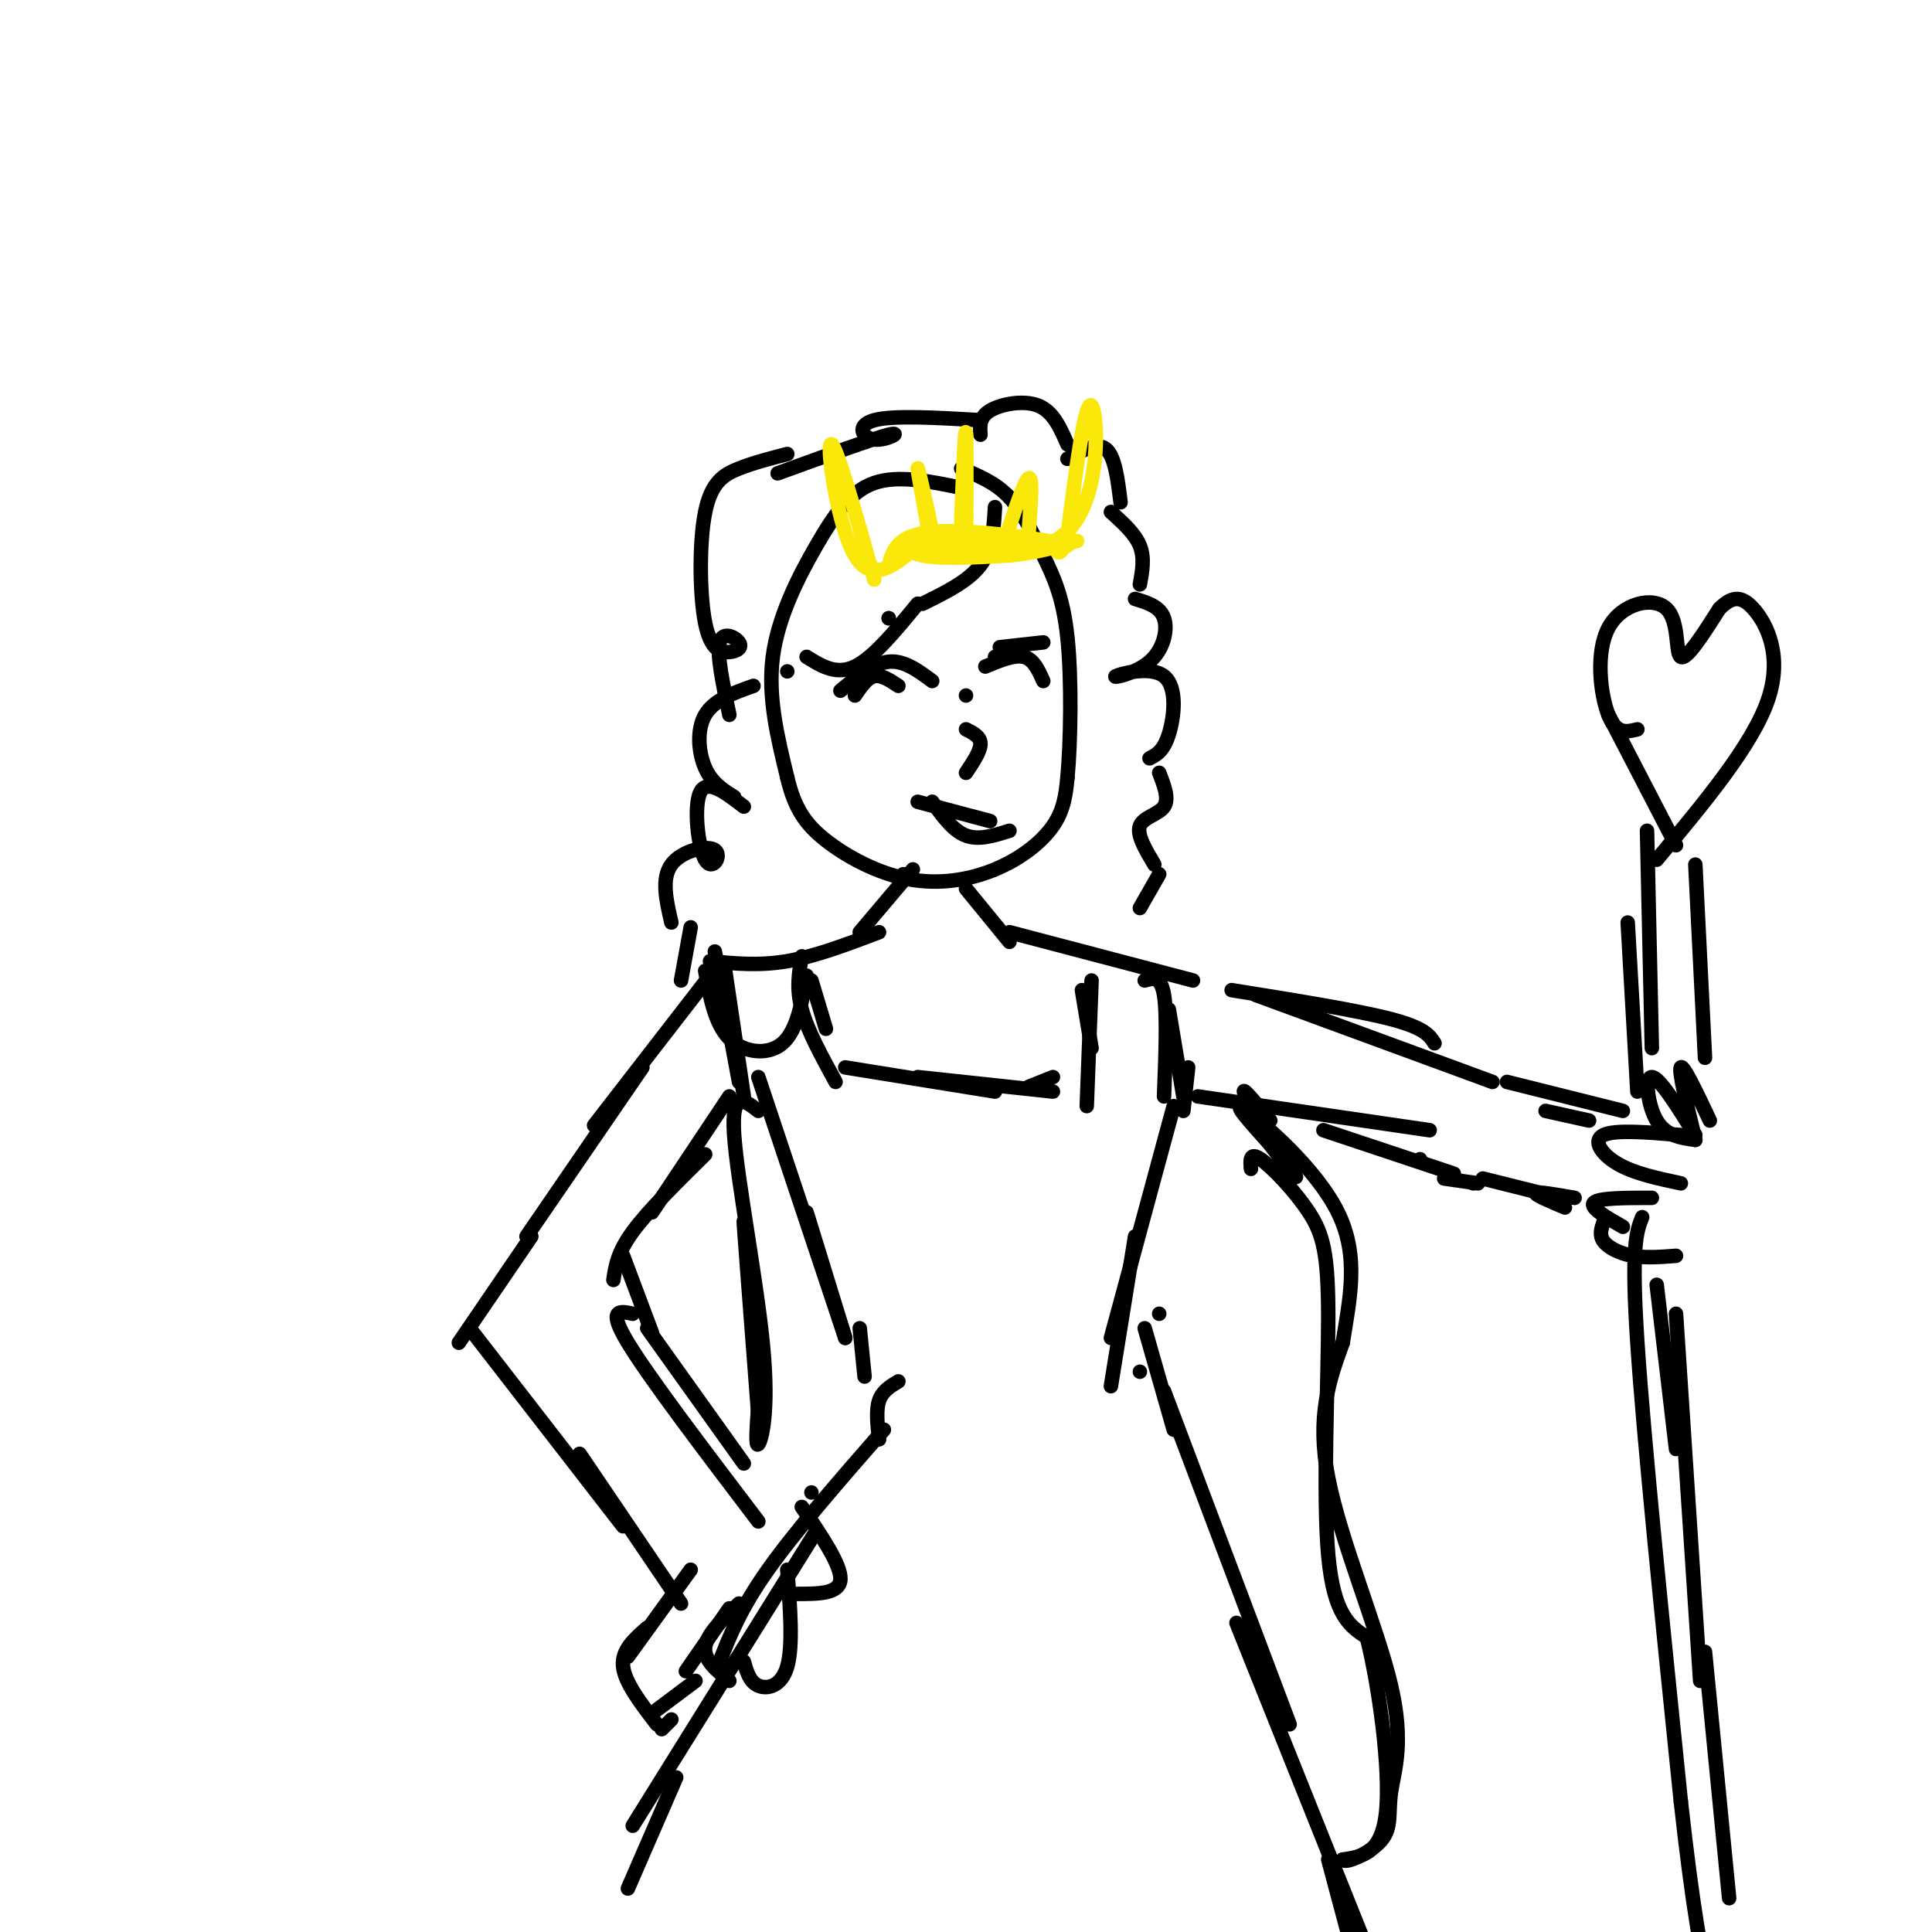 <svg viewBox='0 0 400 400' version='1.1' xmlns='http://www.w3.org/2000/svg' xmlns:xlink='http://www.w3.org/1999/xlink'><g fill='none' stroke='rgb(0,0,0)' stroke-width='3' stroke-linecap='round' stroke-linejoin='round'><path d='M199,101c-6.536,-1.357 -13.071,-2.714 -18,-1c-4.929,1.714 -8.250,6.500 -12,13c-3.750,6.500 -7.929,14.714 -9,23c-1.071,8.286 0.964,16.643 3,25'/><path d='M163,161c1.488,6.324 3.708,9.634 8,13c4.292,3.366 10.656,6.789 17,8c6.344,1.211 12.670,0.211 18,-2c5.330,-2.211 9.666,-5.632 12,-9c2.334,-3.368 2.667,-6.684 3,-10'/><path d='M221,161c0.687,-7.257 0.906,-20.399 0,-29c-0.906,-8.601 -2.936,-12.662 -5,-17c-2.064,-4.338 -4.161,-8.954 -7,-12c-2.839,-3.046 -6.419,-4.523 -10,-6'/><path d='M187,181c0.000,0.000 0.000,0.000 0,0'/><path d='M189,180c0.000,0.000 -11.000,13.000 -11,13'/><path d='M200,184c0.000,0.000 9.000,11.000 9,11'/><path d='M182,193c-6.583,2.500 -13.167,5.000 -19,6c-5.833,1.000 -10.917,0.500 -16,0'/><path d='M209,193c0.000,0.000 38.000,10.000 38,10'/><path d='M148,197c0.000,0.000 5.000,27.000 5,27'/><path d='M150,200c0.000,0.000 4.000,27.000 4,27'/><path d='M166,198c-0.583,3.333 -1.167,6.667 0,11c1.167,4.333 4.083,9.667 7,15'/><path d='M168,203c0.000,0.000 3.000,10.000 3,10'/><path d='M175,221c0.000,0.000 31.000,5.000 31,5'/><path d='M190,223c0.000,0.000 28.000,3.000 28,3'/><path d='M213,225c0.000,0.000 5.000,-2.000 5,-2'/><path d='M226,203c0.000,0.000 -1.000,26.000 -1,26'/><path d='M224,205c0.000,0.000 2.000,12.000 2,12'/><path d='M237,203c1.667,-0.500 3.333,-1.000 4,3c0.667,4.000 0.333,12.500 0,21'/><path d='M242,209c0.000,0.000 3.000,18.000 3,18'/><path d='M246,221c0.000,0.000 -1.000,9.000 -1,9'/><path d='M243,229c0.000,0.000 -13.000,48.000 -13,48'/><path d='M235,256c0.000,0.000 -5.000,31.000 -5,31'/><path d='M157,223c0.000,0.000 18.000,54.000 18,54'/><path d='M167,251c0.000,0.000 8.000,26.000 8,26'/><path d='M178,275c0.000,0.000 1.000,10.000 1,10'/><path d='M186,286c-1.667,1.000 -3.333,2.000 -4,4c-0.667,2.000 -0.333,5.000 0,8'/><path d='M183,296c-9.167,10.500 -18.333,21.000 -24,29c-5.667,8.000 -7.833,13.500 -10,19'/><path d='M169,317c0.000,0.000 -38.000,61.000 -38,61'/><path d='M140,368c0.000,0.000 -10.000,23.000 -10,23'/><path d='M241,288c0.000,0.000 26.000,69.000 26,69'/><path d='M256,336c0.000,0.000 26.000,65.000 26,65'/><path d='M275,385c0.000,0.000 4.000,15.000 4,15'/><path d='M255,205c13.000,2.083 26.000,4.167 33,6c7.000,1.833 8.000,3.417 9,5'/><path d='M260,206c0.000,0.000 49.000,18.000 49,18'/><path d='M248,227c0.000,0.000 48.000,7.000 48,7'/><path d='M274,234c0.000,0.000 27.000,9.000 27,9'/><path d='M294,240c0.000,0.000 0.000,0.000 0,0'/><path d='M299,244c0.000,0.000 7.000,1.000 7,1'/><path d='M305,245c0.000,0.000 0.000,0.000 0,0'/><path d='M312,224c0.000,0.000 24.000,6.000 24,6'/><path d='M320,230c0.000,0.000 9.000,2.000 9,2'/><path d='M307,244c0.000,0.000 16.000,4.000 16,4'/><path d='M324,250c-3.167,-1.333 -6.333,-2.667 -6,-3c0.333,-0.333 4.167,0.333 8,1'/><path d='M354,232c-2.750,-5.833 -5.500,-11.667 -6,-11c-0.500,0.667 1.250,7.833 3,15'/><path d='M351,235c-3.733,-5.978 -7.467,-11.956 -9,-12c-1.533,-0.044 -0.867,5.844 1,9c1.867,3.156 4.933,3.578 8,4'/><path d='M348,235c-6.800,-0.578 -13.600,-1.156 -16,0c-2.400,1.156 -0.400,4.044 3,6c3.400,1.956 8.200,2.978 13,4'/><path d='M342,248c-5.500,0.000 -11.000,0.000 -12,1c-1.000,1.000 2.500,3.000 6,5'/><path d='M332,253c-0.467,1.356 -0.933,2.711 0,4c0.933,1.289 3.267,2.511 6,3c2.733,0.489 5.867,0.244 9,0'/><path d='M339,226c0.000,0.000 -2.000,-35.000 -2,-35'/><path d='M342,217c0.000,0.000 -1.000,-45.000 -1,-45'/><path d='M351,179c0.000,0.000 2.000,40.000 2,40'/><path d='M340,252c-1.167,2.917 -2.333,5.833 -1,26c1.333,20.167 5.167,57.583 9,95'/><path d='M348,373c2.500,22.500 4.250,31.250 6,40'/><path d='M343,266c0.000,0.000 4.000,34.000 4,34'/><path d='M347,272c0.000,0.000 5.000,76.000 5,76'/><path d='M353,342c0.000,0.000 5.000,51.000 5,51'/><path d='M339,151c-2.183,0.553 -4.367,1.107 -6,-3c-1.633,-4.107 -2.716,-12.874 0,-18c2.716,-5.126 9.231,-6.611 12,-4c2.769,2.611 1.791,9.317 3,10c1.209,0.683 4.604,-4.659 8,-10'/><path d='M356,126c2.369,-2.286 4.292,-3.000 7,0c2.708,3.000 6.202,9.714 3,19c-3.202,9.286 -13.101,21.143 -23,33'/><path d='M333,148c0.000,0.000 14.000,27.000 14,27'/><path d='M147,202c0.000,0.000 -24.000,31.000 -24,31'/><path d='M133,221c0.000,0.000 -24.000,35.000 -24,35'/><path d='M110,256c0.000,0.000 -15.000,22.000 -15,22'/><path d='M98,276c0.000,0.000 31.000,40.000 31,40'/><path d='M120,301c0.000,0.000 21.000,31.000 21,31'/><path d='M131,272c-2.667,-0.583 -5.333,-1.167 -1,6c4.333,7.167 15.667,22.083 27,37'/><path d='M134,275c0.000,0.000 20.000,28.000 20,28'/><path d='M135,276c0.000,0.000 -6.000,-16.000 -6,-16'/><path d='M127,265c0.417,-2.833 0.833,-5.667 4,-10c3.167,-4.333 9.083,-10.167 15,-16'/><path d='M135,251c0.000,0.000 16.000,-24.000 16,-24'/><path d='M143,325c0.000,0.000 -13.000,18.000 -13,18'/><path d='M134,337c-2.667,2.333 -5.333,4.667 -5,8c0.333,3.333 3.667,7.667 7,12'/><path d='M137,358c0.000,0.000 2.000,-2.000 2,-2'/><path d='M136,354c0.000,0.000 8.000,-6.000 8,-6'/><path d='M142,346c0.000,0.000 9.000,-13.000 9,-13'/><path d='M153,332c-3.333,3.167 -6.667,6.333 -7,9c-0.333,2.667 2.333,4.833 5,7'/><path d='M154,344c0.600,2.111 1.200,4.222 3,5c1.800,0.778 4.800,0.222 6,-4c1.200,-4.222 0.600,-12.111 0,-20'/><path d='M165,330c4.417,0.000 8.833,0.000 9,-3c0.167,-3.000 -3.917,-9.000 -8,-15'/><path d='M168,309c0.000,0.000 0.000,0.000 0,0'/><path d='M237,275c0.000,0.000 6.000,21.000 6,21'/><path d='M236,284c0.000,0.000 0.000,0.000 0,0'/><path d='M163,94c-3.468,0.895 -6.935,1.790 -10,3c-3.065,1.210 -5.727,2.733 -7,9c-1.273,6.267 -1.156,17.276 0,23c1.156,5.724 3.351,6.163 5,6c1.649,-0.163 2.752,-0.929 2,-2c-0.752,-1.071 -3.358,-2.449 -4,0c-0.642,2.449 0.679,8.724 2,15'/><path d='M156,142c-4.089,1.444 -8.178,2.889 -10,6c-1.822,3.111 -1.378,7.889 0,11c1.378,3.111 3.689,4.556 6,6'/><path d='M154,167c-3.785,-2.919 -7.569,-5.837 -9,-3c-1.431,2.837 -0.507,11.431 1,14c1.507,2.569 3.598,-0.885 2,-2c-1.598,-1.115 -6.885,0.110 -9,3c-2.115,2.890 -1.057,7.445 0,12'/><path d='M143,192c0.000,0.000 -2.000,11.000 -2,11'/><path d='M161,98c9.929,-3.613 19.857,-7.226 23,-8c3.143,-0.774 -0.500,1.292 -3,1c-2.500,-0.292 -3.857,-2.940 0,-4c3.857,-1.060 12.929,-0.530 22,0'/><path d='M203,90c-0.133,-1.822 -0.267,-3.644 2,-5c2.267,-1.356 6.933,-2.244 10,-1c3.067,1.244 4.533,4.622 6,8'/><path d='M221,95c3.083,-1.750 6.167,-3.500 8,-2c1.833,1.500 2.417,6.250 3,11'/><path d='M230,106c2.500,2.250 5.000,4.500 6,7c1.000,2.500 0.500,5.250 0,8'/><path d='M235,124c2.586,0.786 5.172,1.572 6,4c0.828,2.428 -0.101,6.499 -3,9c-2.899,2.501 -7.767,3.433 -7,3c0.767,-0.433 7.168,-2.232 10,0c2.832,2.232 2.095,8.495 1,12c-1.095,3.505 -2.547,4.253 -4,5'/><path d='M240,160c1.044,2.689 2.089,5.378 1,7c-1.089,1.622 -4.311,2.178 -5,4c-0.689,1.822 1.156,4.911 3,8'/><path d='M240,181c0.000,0.000 -4.000,7.000 -4,7'/><path d='M206,105c-0.250,4.333 -0.500,8.667 -3,12c-2.500,3.333 -7.250,5.667 -12,8'/><path d='M184,128c0.000,0.000 0.000,0.000 0,0'/><path d='M184,128c0.000,0.000 0.000,0.000 0,0'/><path d='M163,139c0.000,0.000 0.000,0.000 0,0'/><path d='M167,136c3.083,1.917 6.167,3.833 10,2c3.833,-1.833 8.417,-7.417 13,-13'/><path d='M200,144c0.000,0.000 0.000,0.000 0,0'/><path d='M207,134c0.000,0.000 9.000,-1.000 9,-1'/><path d='M206,136c0.000,0.000 0.000,0.000 0,0'/><path d='M204,138c3.000,-1.250 6.000,-2.500 8,-2c2.000,0.500 3.000,2.750 4,5'/><path d='M174,143c3.417,-2.833 6.833,-5.667 10,-6c3.167,-0.333 6.083,1.833 9,4'/><path d='M177,144c1.250,-1.833 2.500,-3.667 4,-4c1.500,-0.333 3.250,0.833 5,2'/><path d='M200,151c1.500,0.750 3.000,1.500 3,3c0.000,1.500 -1.500,3.750 -3,6'/><path d='M190,166c0.000,0.000 15.000,4.000 15,4'/><path d='M193,166c2.167,3.000 4.333,6.000 7,7c2.667,1.000 5.833,0.000 9,-1'/><path d='M240,272c0.000,0.000 0.000,0.000 0,0'/><path d='M146,201c1.000,5.489 2.000,10.978 5,14c3.000,3.022 8.000,3.578 11,1c3.000,-2.578 4.000,-8.289 5,-14'/><path d='M157,230c-2.821,-2.220 -5.643,-4.440 -5,5c0.643,9.440 4.750,30.542 6,44c1.250,13.458 -0.357,19.274 -1,20c-0.643,0.726 -0.321,-3.637 0,-8'/><path d='M157,291c-0.800,-11.467 -2.800,-36.133 -3,-38c-0.200,-1.867 1.400,19.067 3,40'/><path d='M259,242c-0.153,-1.788 -0.306,-3.576 2,-2c2.306,1.576 7.072,6.515 10,11c2.928,4.485 4.019,8.515 4,22c-0.019,13.485 -1.148,36.424 0,49c1.148,12.576 4.574,14.788 8,17'/><path d='M283,339c2.533,10.200 4.867,27.200 4,36c-0.867,8.800 -4.933,9.400 -9,10'/><path d='M278,385c0.356,1.050 5.747,-1.324 8,-4c2.253,-2.676 1.367,-5.656 2,-10c0.633,-4.344 2.786,-10.054 0,-22c-2.786,-11.946 -10.510,-30.127 -13,-43c-2.490,-12.873 0.255,-20.436 3,-28'/><path d='M278,278c1.429,-9.107 3.500,-17.875 -1,-27c-4.500,-9.125 -15.571,-18.607 -19,-21c-3.429,-2.393 0.786,2.304 5,7'/><path d='M263,237c2.560,3.452 6.458,8.583 5,6c-1.458,-2.583 -8.274,-12.881 -10,-16c-1.726,-3.119 1.637,0.940 5,5'/></g>
<g fill='none' stroke='rgb(250,232,11)' stroke-width='3' stroke-linecap='round' stroke-linejoin='round'><path d='M181,120c-4.067,-14.422 -8.133,-28.844 -9,-28c-0.867,0.844 1.467,16.956 5,23c3.533,6.044 8.267,2.022 13,-2'/><path d='M190,113c8.667,0.881 23.833,4.083 31,-3c7.167,-7.083 6.333,-24.452 5,-26c-1.333,-1.548 -3.167,12.726 -5,27'/><path d='M221,111c-1.333,4.833 -2.167,3.417 -3,2'/><path d='M199,108c0.423,-10.494 0.845,-20.988 1,-18c0.155,2.988 0.042,19.458 0,22c-0.042,2.542 -0.012,-8.845 0,-12c0.012,-3.155 0.006,1.923 0,7'/><path d='M200,107c0.000,1.167 0.000,0.583 0,0'/><path d='M193,110c-1.500,-6.833 -3.000,-13.667 -3,-13c0.000,0.667 1.500,8.833 3,17'/><path d='M208,112c2.083,-6.333 4.167,-12.667 5,-13c0.833,-0.333 0.417,5.333 0,11'/><path d='M184,117c0.939,-3.352 1.879,-6.705 11,-7c9.121,-0.295 26.424,2.467 26,3c-0.424,0.533 -18.576,-1.164 -27,-1c-8.424,0.164 -7.121,2.190 -3,3c4.121,0.810 11.061,0.405 18,0'/><path d='M209,115c5.333,-0.500 9.667,-1.750 14,-3'/></g>
</svg>
